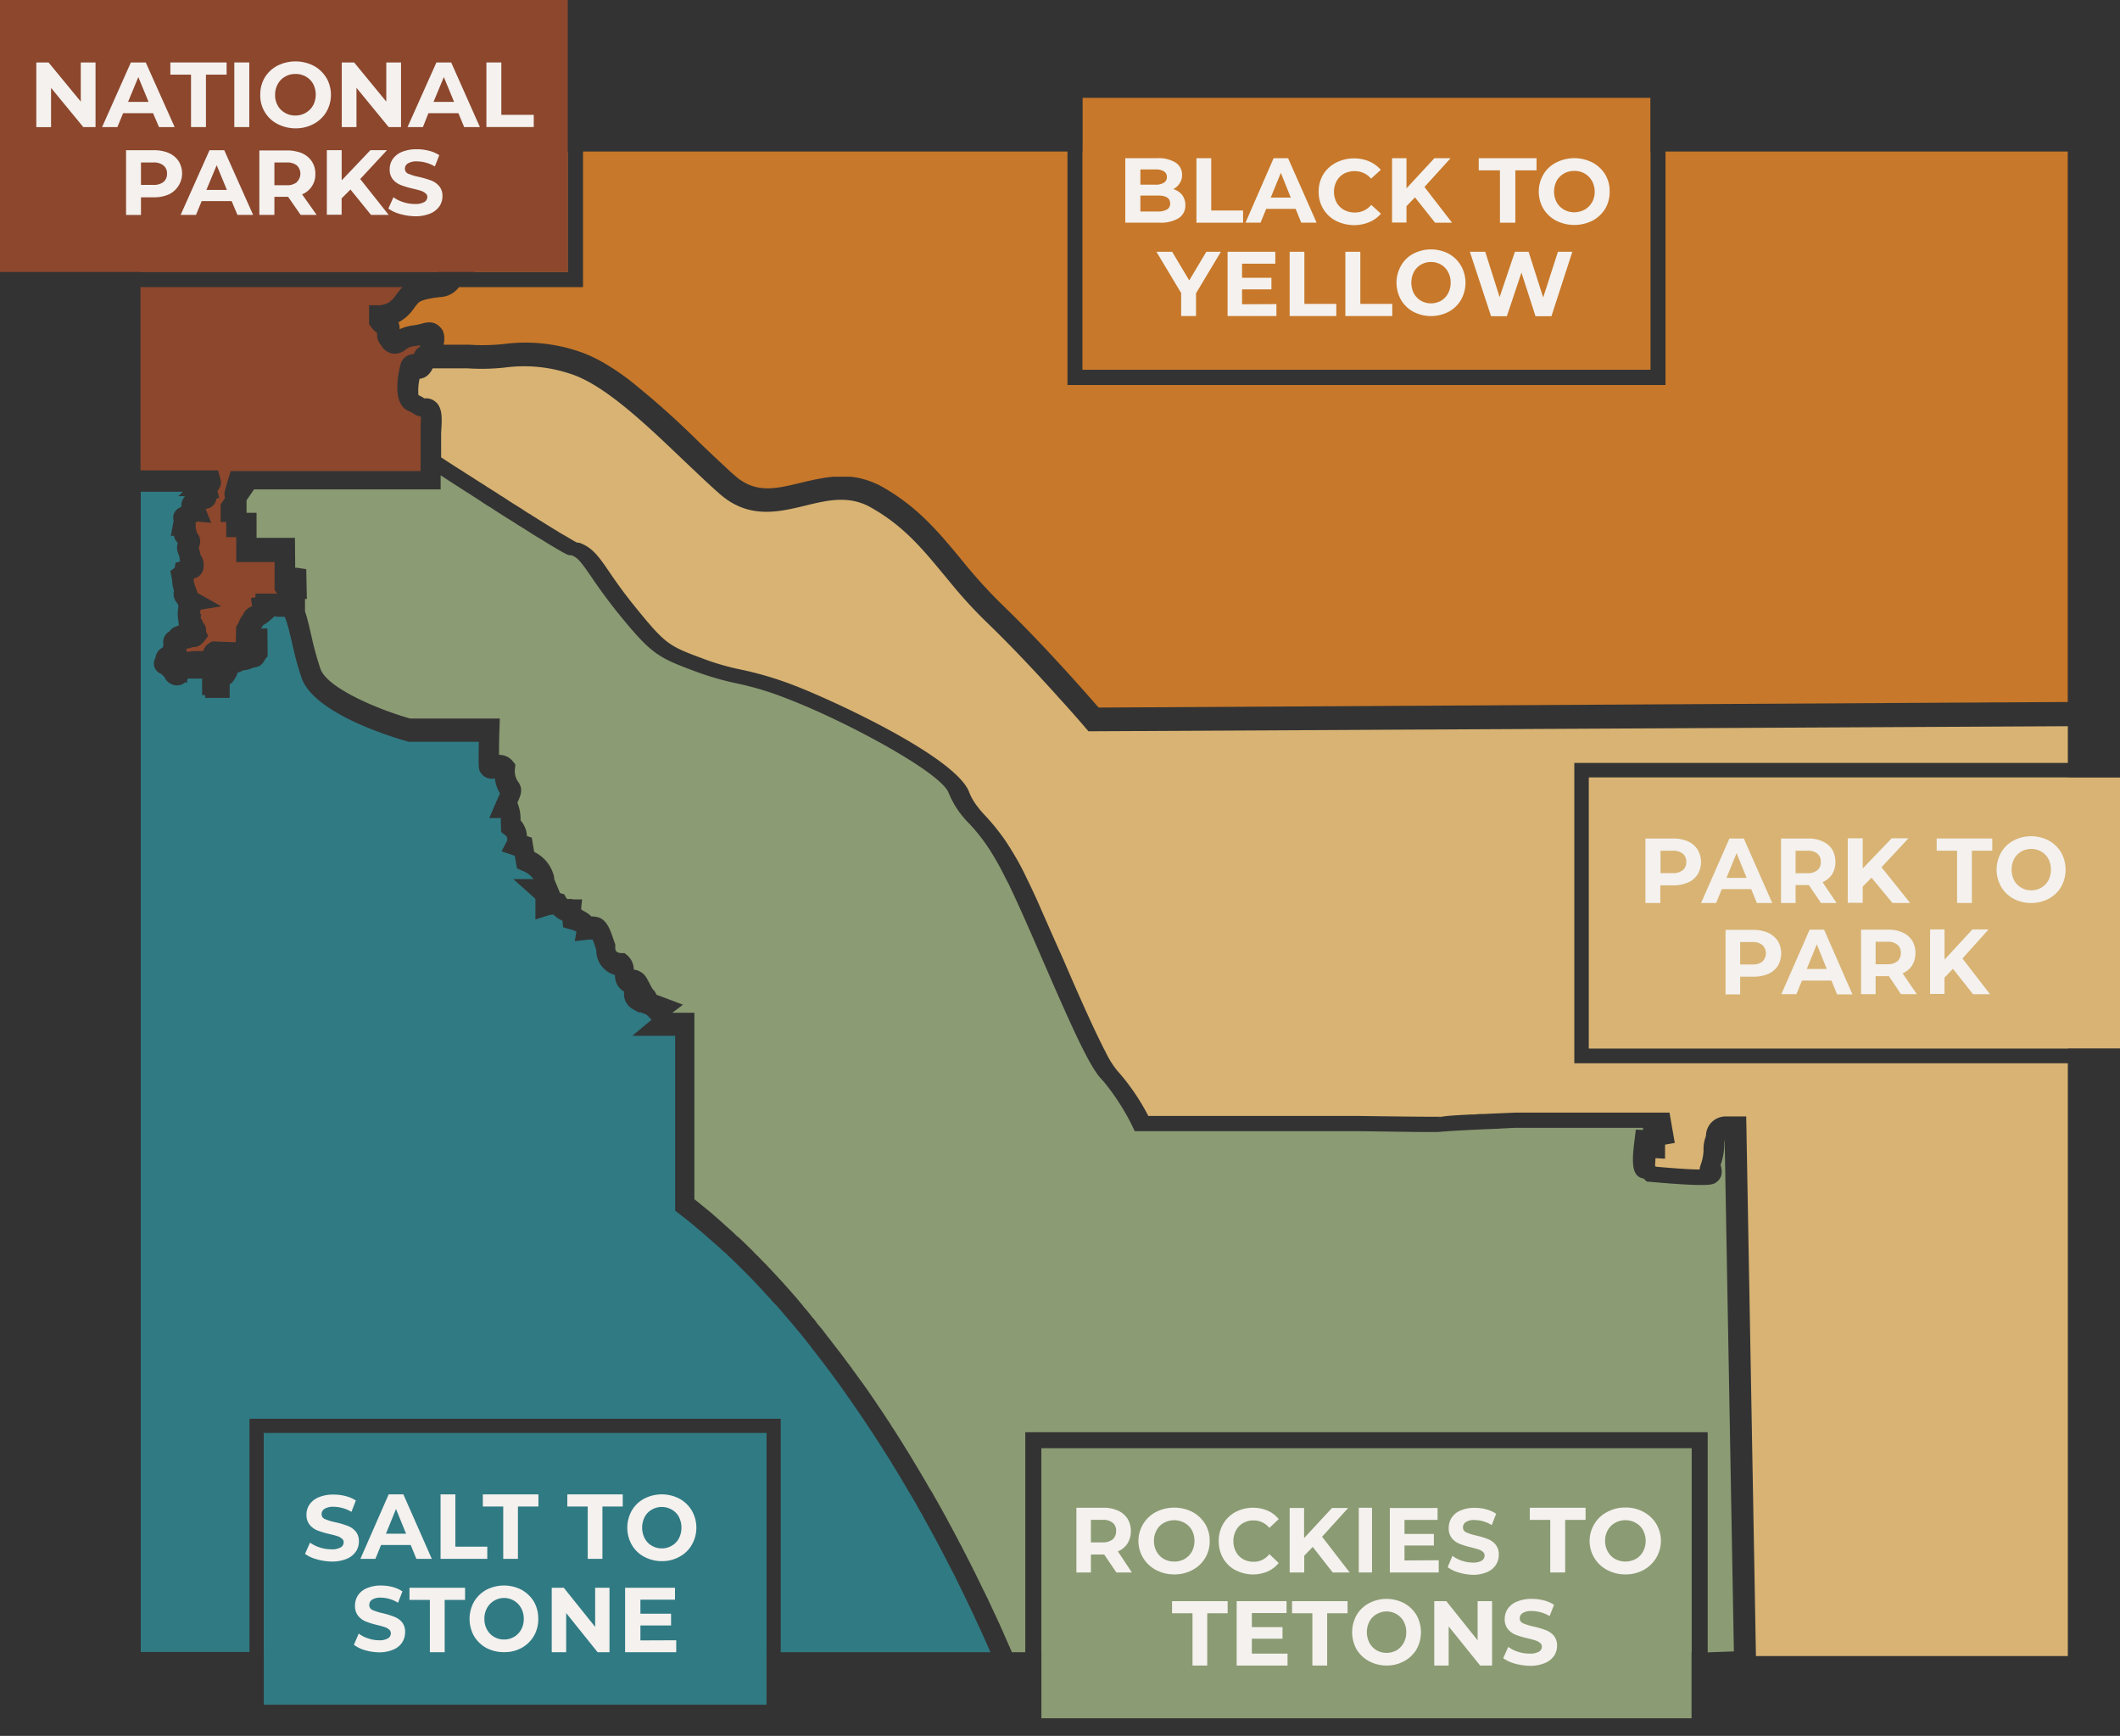 <svg id="Layer_1" data-name="Layer 1" xmlns="http://www.w3.org/2000/svg" viewBox="0 0 480 393"><rect x="0" y="0" width="480" height="393" fill="#333333" stroke="none"/><defs><style>.cls-1{fill:#8b9b73;}.cls-2{fill:#d8b373;}.cls-3{fill:#307a83;}.cls-4{fill:#c7782a;}.cls-5{fill:#8c472d;}.cls-6{fill:#f4f1ee;}</style></defs><polygon class="cls-1" points="235.79 327.9 382.99 327.9 382.99 374.09 352.14 374.09 348.12 374.07 269.97 374.07 235.79 374.05 235.79 327.9"/><path class="cls-1" d="M386.65,374.09V324.25H232.14v49.8h-3.07a.19.19,0,0,1,0-.09c-.06-.11-.11-.26-.17-.37s-.15-.35-.22-.54-.11-.26-.19-.37a4.87,4.87,0,0,0-.24-.57,3.93,3.93,0,0,0-.18-.43c-.1-.2-.19-.39-.28-.61a1.65,1.65,0,0,0-.17-.39c-.09-.22-.2-.44-.29-.66l-.17-.43c-.11-.22-.2-.46-.31-.68s-.15-.3-.21-.45-.22-.48-.31-.74a3.25,3.25,0,0,1-.22-.46,6,6,0,0,1-.34-.72,4.59,4.59,0,0,0-.24-.5,6,6,0,0,0-.33-.74c-.09-.17-.17-.34-.24-.5s-.24-.52-.37-.78-.15-.35-.24-.54-.26-.51-.37-.79-.19-.37-.26-.56-.28-.53-.41-.81-.17-.37-.26-.56-.28-.57-.42-.83-.17-.39-.28-.57-.28-.58-.41-.85l-.29-.6c-.13-.27-.3-.57-.43-.87s-.2-.4-.31-.63a7.29,7.29,0,0,0-.45-.88c-.09-.21-.18-.41-.3-.63s-.31-.61-.46-.93l-.33-.63c-.17-.29-.32-.63-.48-.94a5,5,0,0,0-.32-.61c-.18-.35-.35-.67-.51-1-.12-.2-.21-.41-.32-.63s-.35-.65-.54-1-.22-.42-.33-.65-.35-.66-.54-1-.2-.43-.33-.65-.39-.71-.57-1.06-.22-.4-.34-.63-.42-.75-.61-1.12c-.09-.21-.2-.39-.31-.6-.22-.37-.43-.77-.65-1.16-.11-.19-.2-.37-.31-.58l-.69-1.2c-.09-.17-.18-.35-.29-.54-.26-.46-.54-.92-.8-1.38-.07-.15-.13-.26-.2-.39l-1-1.63-.09-.17c-.68-1.2-1.41-2.44-2.15-3.66,0,0,0,0,0,0-.36-.61-.71-1.2-1.08-1.79-.07-.13-.16-.26-.24-.41-.29-.5-.59-1-.87-1.44-.13-.21-.26-.41-.37-.62-.28-.4-.53-.83-.79-1.25-.13-.23-.28-.45-.41-.67-.24-.39-.5-.8-.76-1.2l-.46-.73-.72-1.14a5.24,5.24,0,0,1-.5-.76c-.23-.37-.48-.76-.73-1.13s-.35-.52-.51-.78-.48-.72-.73-1.09-.35-.54-.53-.8-.5-.72-.74-1.09-.37-.55-.56-.83l-.72-1.05c-.18-.28-.39-.56-.57-.84s-.48-.7-.74-1.05-.39-.58-.6-.85l-.74-1c-.2-.3-.4-.57-.61-.85s-.5-.7-.74-1-.38-.59-.61-.87-.5-.68-.76-1l-.64-.86c-.24-.34-.5-.67-.74-1s-.45-.6-.67-.87-.52-.67-.78-1-.44-.58-.66-.87-.5-.67-.78-1-.44-.57-.67-.87-.52-.67-.77-1l-.71-.87c-.28-.3-.53-.63-.79-1s-.48-.6-.71-.86-.51-.66-.79-1-.46-.59-.71-.85-.55-.64-.81-1l-.72-.85-.83-1c-.26-.26-.5-.56-.74-.84l-.84-.94c-.24-.28-.48-.56-.74-.83l-.83-.95c-.26-.26-.52-.53-.76-.81l-.87-.93c-.26-.27-.52-.53-.76-.81s-.59-.61-.87-.93-.52-.53-.77-.79-.6-.59-.89-.91-.5-.52-.78-.78-.59-.61-.89-.92-.52-.52-.78-.76l-.94-.91c-.24-.24-.5-.5-.76-.74s-.63-.61-1-.88-.5-.49-.76-.73-.67-.61-1-.9l-.78-.69-1-.91-.74-.66c-.35-.32-.72-.61-1.07-.93s-.46-.42-.7-.61c-.41-.35-.82-.66-1.22-1-.21-.16-.39-.33-.6-.48-.59-.5-1.2-1-1.81-1.46V229.28h-5l2.41-1.82-6-2.26a3.55,3.55,0,0,0-.91-1.33l-1-1.87c-.12-.24-.24-.46-.36-.65a3.77,3.77,0,0,0-2.86-1.83,4.39,4.39,0,0,0-1.48-3.25l-.62-.49h-.75c-1.19-.08-1.37-.56-1.34-1.45l0-.5-.16-.46c-.13-.31-.23-.67-.36-1a7.58,7.58,0,0,0-.26-.76c-.64-1.81-1.59-3.88-3.79-4.07a6.78,6.78,0,0,0-.87-.07c-.11-.11-.26-.26-.41-.39l-.14-.11c-.12-.1-.25-.17-.36-.26l-.24-.15c-.13-.07-.24-.15-.39-.22a2.19,2.19,0,0,0-.29-.17,2.76,2.76,0,0,1-.35-.17l-.11-.38.22-2H129.8a2,2,0,0,0-.85-.08l-.18,0-.08,0s-.05,0-.09,0l-.07,0-.08,0s0-.06-.07-.08h-.06a.77.77,0,0,0-.09-.13l-.48-.87-.94-.26L125.47,199a.39.39,0,0,1,0-.15v-.26c0-.13-.06-.28-.1-.45a1.68,1.68,0,0,0-.09-.27,8.35,8.35,0,0,0-4.33-5l-.55-3.23-1.08-.35a5.92,5.92,0,0,0-1.46-3.57,9.69,9.69,0,0,0-.72-4c.72-1.56,1.28-2.89.41-4.35a2.45,2.45,0,0,0-.25-.39,4.18,4.18,0,0,1-.7-3l.08-.94-.6-.72a3.83,3.83,0,0,0-3.09-1.41c0-1.57,0-3.79.1-5.75l.07-2.48H92.88c-.68-.19-1.37-.41-2.11-.63h0a5.44,5.44,0,0,1-.52-.19,1.49,1.49,0,0,1-.3-.09l-.28-.09c-7.25-2.45-15.84-6.57-17.11-10.24a70.79,70.79,0,0,1-2.08-7.6c-.11-.43-.22-.86-.31-1.3,0-.11-.06-.26-.09-.39-.06-.29-.13-.61-.21-.9s-.09-.3-.13-.47a5.36,5.36,0,0,0-.22-.81c0-.15-.07-.28-.11-.45s-.17-.55-.26-.83a1.61,1.61,0,0,1-.09-.29V135.6h.42l-.14-6.74-2-.31-.5,0-.06-6.78H58.09v-5.68H55.82l0-2.83,1.7-2.46H99.77l0-2.41v-.31a3.3,3.3,0,0,1,0-.46c.13.09.28.16.41.26l1.35.88c.28.19.54.36.82.52.44.3.88.58,1.31.85l.8.52c.4.24.79.5,1.18.76l.8.5c.38.24.75.5,1.12.72s.49.33.74.48.69.45,1,.67.5.31.74.48.67.41,1,.61.44.3.66.43.61.42.93.61l.64.4q.42.28.84.54l.61.39.81.5.54.33.78.5c.18.13.35.24.53.35,1,.58,1.78,1.11,2.59,1.61l.28.19c.19.13.37.24.56.35l.46.28c.17.11.31.2.48.29a4.45,4.45,0,0,1,.43.26c.18.11.33.21.5.3a2.55,2.55,0,0,1,.37.22c.14.09.27.19.44.28a1.81,1.81,0,0,0,.33.2c.13.09.28.17.39.24a1.69,1.69,0,0,0,.32.19,2.25,2.25,0,0,0,.35.22l.31.19c.11,0,.21.12.32.18a.93.93,0,0,0,.26.15l.31.18.22.15c.1,0,.19.11.28.15s.17.09.22.13l.24.13a1.86,1.86,0,0,0,.19.11,1.27,1.27,0,0,0,.22.13l.19.09.18.09a1.81,1.81,0,0,1,.17.1.65.65,0,0,1,.16.09.54.54,0,0,1,.13.07,1.38,1.38,0,0,1,.17.08s.07,0,.11,0a.74.74,0,0,1,.13.08l.13,0,.09.06a.24.24,0,0,1,.1,0,.15.15,0,0,1,.09,0s.07,0,.09,0l.07,0,.13,0c1.43.52,2.21,1.56,4.39,4.74,1.37,2,3.26,4.74,6.09,8.27,7.57,9.31,8.94,10.09,17.6,13.29a65.54,65.54,0,0,0,9.16,2.67,68,68,0,0,1,11.21,3.35c12.88,4.86,35,16.65,36.92,21.41a20.82,20.82,0,0,0,4.61,6.94,40.53,40.53,0,0,1,4.5,5.68,60.11,60.11,0,0,1,3.48,6.11c.31.59.63,1.24,1,1.92,2.28,4.74,5.07,11.12,7.77,17.36,6.42,14.79,10.53,24,13.2,26.78l.7.79a52.55,52.55,0,0,1,6.24,9.68l.66,1.39h50.56l9.5.13c3.64.06,6,.07,7.64.06a17.89,17.89,0,0,0,2.39-.13l.26,0,0,0c1-.11,5.92-.37,11.23-.59.67,0,1.34-.08,2-.1l1.35-.07,1.33-.06H372v.5l-1.62-.09-.28,2.24c-.61,4.87-.82,8.35,2,8.83l.13.09.61.59.85.08c13.4,1.18,14.1.66,14.88.11,1.22-.87,1.55-2.21,1-3.94v0a14.33,14.33,0,0,0,.83-4.8,3.09,3.09,0,0,1,.09-.88l2.09,115.81Z"/><rect class="cls-2" x="359.76" y="176.03" width="108.43" height="61.33"/><path class="cls-2" d="M468.19,164.41v8.31H356.45v68H468.19V374.92l-70.62,0-.35-19.63-1.85-102.53h-5.09l-.26.06a4.4,4.4,0,0,0-3.75,4.07,2.11,2.11,0,0,1-.17.74,7.76,7.76,0,0,0-.39,2.74,10.65,10.65,0,0,1-.67,3.4,3.67,3.67,0,0,0-.22,1c-2.29,0-6.27-.31-9.86-.63l-.22-.13c0-.48.05-1.11.09-1.81l2.16.13v-3.19l2.21-.38L378,251.89H343.15c-2.89.13-5.3.22-7.31.32-.58,0-1.13,0-1.63.07s-1,0-1.45.05l-1.85.1c-3.35.18-4.64.35-5.29.61a2,2,0,0,1,.8-.24c-1.15.09-12.09-.06-18.75-.15H260a49.85,49.85,0,0,0-7.1-10.33,20.57,20.57,0,0,1-2.59-4.18c-.24-.46-.49-.91-.73-1.42s-.51-1-.77-1.56c-2.5-5.14-5.54-12.1-8.16-18.17-2-4.44-4-9-5.76-13-1.09-2.43-2.15-4.61-3.07-6.48s-1.82-3.41-2.65-4.77c-.61-1-1.2-1.93-1.76-2.74a50,50,0,0,0-4.31-5.31,22.13,22.13,0,0,1-2.53-3.13,11.39,11.39,0,0,1-1.17-2.32c-3.28-8.16-31.9-21.15-39.71-24.11a77.17,77.17,0,0,0-11.85-3.52,55.21,55.21,0,0,1-8.57-2.46c-7.84-2.92-8.49-3.16-15.49-11.79-2.72-3.36-4.48-5.9-5.86-7.93-2.35-3.43-3.78-5.5-6.78-6.56l-.11,0-.05,0a.15.15,0,0,0-.1,0,.11.11,0,0,0,0,0l-.11,0-.06,0a.3.3,0,0,0-.15-.07l-.09-.06-.17-.07a.18.18,0,0,0-.09-.06l-.16-.09a.49.49,0,0,1-.13-.08l-.23-.11s-.07-.05-.11-.07l-.24-.15s-.11-.05-.15-.09l-.25-.15a.87.87,0,0,1-.17-.09c-.11-.06-.2-.13-.32-.19l-.18-.11-.33-.2-.23-.11a3.28,3.28,0,0,0-.37-.22,1.59,1.59,0,0,0-.22-.13l-.42-.26c-.08,0-.15-.1-.23-.13a4.38,4.38,0,0,0-.48-.3,2.52,2.52,0,0,0-.24-.15c-.18-.09-.33-.2-.52-.31a2.4,2.4,0,0,1-.29-.19c-.19-.11-.37-.2-.56-.33l-.33-.22a5.17,5.17,0,0,1-.57-.35l-.36-.21c-.2-.14-.4-.26-.62-.4l-.39-.23c-.21-.14-.45-.27-.67-.44a3.07,3.07,0,0,1-.43-.26c-.24-.13-.46-.28-.7-.44s-.31-.21-.46-.28-.54-.33-.8-.5l-.5-.32c-.26-.18-.5-.35-.77-.51l-.6-.37c-.27-.17-.53-.34-.81-.5l-.67-.43c-.26-.17-.53-.33-.81-.52l-.7-.46c-.28-.18-.56-.37-.86-.54s-.53-.37-.81-.53l-.85-.54-.87-.55c-.32-.19-.61-.39-.93-.6s-.59-.39-.9-.57-.65-.41-1-.63-.68-.44-1-.65-.63-.4-1-.63-.72-.44-1.09-.7-.65-.41-1-.63-.8-.52-1.22-.78l-.93-.61c-.44-.27-.88-.57-1.33-.87l-.52-.33V98.81c0-.56,0-1.17.06-1.76.11-2.06.2-4-.7-5.39a3.1,3.1,0,0,0-.47-.55,3.3,3.3,0,0,0-2.53-.93.68.68,0,0,1-.19,0,7.17,7.17,0,0,0-1.31-.72A12,12,0,0,1,95,85.76a3.38,3.38,0,0,0,2.05-1c.13-.13.24-.28.35-.41a.6.6,0,0,1,.09-.13c.08-.11.13-.22.21-.31s0-.08.07-.15a3.24,3.24,0,0,0,.19-.37h.26l.33,0h4.55a3,3,0,0,0,.41,0c.22,0,.46,0,.68,0h.36l.9,0,.35,0,1.17.06a47.38,47.38,0,0,0,7.33-.24,33,33,0,0,1,14.84,1.42c7.64,2.41,17,11.35,25.28,19.25,3,2.83,5.79,5.53,8.51,7.92,6.57,5.79,13.36,4.13,19.36,2.68,5.09-1.24,9.9-2.4,14.86.39,7.35,4.13,11.57,9.23,16.45,15.12.73.87,1.45,1.76,2.19,2.65a104.76,104.76,0,0,0,7.6,8.23c5.46,5.24,11.4,11.61,15.77,16.44.5.59,1,1.12,1.48,1.64l1.33,1.48c2.3,2.58,3.72,4.24,3.76,4.3l.72.83Z"/><path class="cls-3" d="M59.72,324.44H173.55v49.61H128.19l-3.27,0H114.74s-.06,0-.09,0-.06,0-.08,0h-.81s0,0-.06,0H84.94l-25.22,0Z"/><path class="cls-3" d="M176.77,374.05V321.2H56.48V374H31.87V111.33H41.4l-1,1h1.5a3.35,3.35,0,0,0-.63,1,2.63,2.63,0,0,0-.19,1.4s-.07,0-.11.08a2.67,2.67,0,0,0-1.63,1.59,2.5,2.5,0,0,0,0,1.55,2,2,0,0,0-.13.47l-.52,2.88h.7a2.6,2.6,0,0,0,.69,1.41,1.57,1.57,0,0,0,.18.31,1.27,1.27,0,0,0-.11.36,2.32,2.32,0,0,0-.07.68,4,4,0,0,0,.35,1.46c.09.23.16.47.24.74a4.81,4.81,0,0,0,.09.85l-1,.28-.2,1.13-1,.76.41,2a7.54,7.54,0,0,0,.42,2.44,3.14,3.14,0,0,0,.23,2.09,2.07,2.07,0,0,0,.51.72,1.92,1.92,0,0,0,.19.41,3.35,3.35,0,0,0,.09.37,8.12,8.12,0,0,0,0,3.33,4,4,0,0,0,.11.93,2.7,2.7,0,0,0-.55.24,2.64,2.64,0,0,0-1,.48,2.56,2.56,0,0,0-.58.65,3.1,3.1,0,0,0-.74.55,2.93,2.93,0,0,0-.63,2.52,2.41,2.41,0,0,0-.16.59,2.87,2.87,0,0,0-1.65,2.3,2.45,2.45,0,0,0-.32,1.83,2.5,2.5,0,0,0,1.54,1.81l.15.06a4.92,4.92,0,0,0,.63.65,3.16,3.16,0,0,0,3,1.92,2.78,2.78,0,0,0,1.81-.78l.34.37v-.77c.07-.13.14-.23.2-.36l1.76,0,1.44,0v3.74l.69,0V158H52v-3.07a3,3,0,0,0,1.2-1.36,3.1,3.1,0,0,0,.54-1.14c0-.08.11-.13.16-.21a3.44,3.44,0,0,0,1.19-.48,3.81,3.81,0,0,0,1.46-.28,4,4,0,0,0,.7-.27.77.77,0,0,0,.19-.08,2.75,2.75,0,0,0,2.31-1.35,2.93,2.93,0,0,0,.26-.5,0,0,0,0,1,0,0l.59-.69-.06-6.29H59.05a2.35,2.35,0,0,0,.52-.74,2.27,2.27,0,0,1,.34-.19,9,9,0,0,0,1.33-1l.87-.78.44-.05,0,.11h0v0h1.9v0a9.14,9.14,0,0,1,.43,1.11c0,.09.06.2.09.3l.34,1.16a.1.1,0,0,0,0,0c.12.44.23.91.34,1.37a3.35,3.35,0,0,0,.09.37c.11.44.22.9.33,1.39.47,2.07,1,4.38,1.84,7,.11.37.24.74.37,1.13,2.9,8.37,21.78,13.77,23.92,14.38l.32.1h15.9c-.13,5.77,0,6.21.22,6.64a3,3,0,0,0,3.4,1.65,8.53,8.53,0,0,0,1,3.12c.08.1.12.19.19.28-.09.19-.19.39-.28.56-.18.46-.44,1-.72,1.63l-1.44,3.38h2.61c0,.37,0,.8,0,1.17l.08,2,.87.68a1.16,1.16,0,0,1,.46,1.33l-1.26,2.37,3,1,.5,2.85,1.17.52a5.6,5.6,0,0,1,2.59,1.91h-4.59l5,4.46,0,4.68,3.13-1a3.73,3.73,0,0,1,1-.1,5.5,5.5,0,0,0,2,1.36l.14,1.51,1.61.45a6.39,6.39,0,0,1,1.41.52l-.37,2.16,3.18-.35a8,8,0,0,1,.85,0,15,15,0,0,1,.58,1.58c.09.25.16.5.26.74a5.73,5.73,0,0,0,4.24,5.7,4.1,4.1,0,0,0,1.81,3.62,1.12,1.12,0,0,0,.26.11,3.93,3.93,0,0,0,2.07,4.06l1.3.72.16-.11,1.54.57,1.15,1.15-4.39,3.64h9.72V274.1l.94.72,1.78,1.39.55.44c.43.34.82.67,1.22,1,.22.21.45.39.67.58.37.31.72.59,1.07.9l.71.61,1,.89c.24.21.5.45.74.65l1,.89c.26.2.5.44.74.66s.64.6,1,.87l.72.71c.33.28.63.57.94.89l.73.7c.31.31.61.59.92.91s.46.48.72.72.61.61.91.92.48.47.72.72l.91.95c.22.24.44.48.68.72s.61.67.93,1l.65.7c.31.36.63.69.92,1s.43.46.63.71.63.72,1,1.07l.58.63c.35.39.68.78,1,1.16.15.21.32.39.48.58.43.5.84,1,1.24,1.44l.28.32c.5.59,1,1.18,1.48,1.79l.13.15c.45.54.91,1.09,1.33,1.63l.41.52,1,1.27c.17.24.33.45.5.67.31.39.61.76.91,1.15.18.22.35.48.53.7s.59.76.87,1.13.37.48.56.74.53.72.81,1.07.37.52.56.76l.79,1.07.56.78c.26.35.52.7.76,1.06l.55.77.76,1.08c.17.26.35.52.54.77s.5.71.74,1.06.35.52.53.78.5.72.74,1.07.36.5.52.76.5.72.74,1.09.34.48.5.74l.72,1.11c.17.24.32.48.47.7.27.41.53.8.77,1.19.15.22.3.44.43.65.28.42.56.87.83,1.29l.34.54,1.05,1.66a.85.85,0,0,1,.09.15c.39.59.78,1.21,1.15,1.83l.2.36c.32.46.61,1,.89,1.44.13.18.24.39.37.59.24.41.47.8.72,1.2.13.23.26.47.39.67.23.37.43.74.65,1.11s.3.48.43.72.42.71.61,1,.29.5.44.74.39.68.57,1,.3.5.43.76.37.63.56,1,.29.5.44.74.35.65.54,1l.4.76a10.36,10.36,0,0,1,.52.92c.15.24.28.52.43.76l.5.93c.13.24.26.48.4.72s.32.63.49.92l.38.73c.17.31.34.61.49.9l.37.71.48.9a7.43,7.43,0,0,0,.35.69c.16.31.33.65.5.94a6.14,6.14,0,0,0,.31.63c.19.35.35.7.54,1a3.31,3.31,0,0,0,.24.5c.26.46.48.94.72,1.4,0,.1.08.17.11.24.22.47.45.89.67,1.34.09.2.18.39.28.57s.27.59.42.89l.32.61c.11.26.26.54.37.8l.33.66.33.72c.11.21.23.45.32.65s.22.46.33.69a6.13,6.13,0,0,1,.3.64c.11.23.22.47.33.67l.28.61c.09.22.2.46.29.67l.28.61c.11.2.2.42.3.63l.27.57c.1.2.19.41.28.61s.17.37.26.56.17.4.26.59.17.35.24.53.17.39.26.58.15.33.22.5.17.39.24.55.15.32.21.47a4.17,4.17,0,0,0,.26.57,3.93,3.93,0,0,0,.18.43.14.14,0,0,0,0,.07Z"/><path class="cls-4" d="M101.9,35c-.11-.22-.24-.43-.36-.65h27V61.57H107.39c1.78-1.87,3.2-3.83,2-6a4.89,4.89,0,0,0-3.18-2l-.2-.05a11.89,11.89,0,0,0-2.56-3.31c-.46-.48-.94-1-1.18-1.3a1.82,1.82,0,0,1,.39-.94c1.26-1.89,1.26-6.41,1.26-6.59v-.54a.32.32,0,0,1,0-.13s0-.15,0-.2,0-.09,0-.13a.85.85,0,0,0,0-.22c0-.06,0-.11,0-.15l-.06-.26a.39.39,0,0,1,0-.15c0-.11,0-.2-.07-.33s0-.06,0-.09-.07-.32-.13-.47,0-.07,0-.11-.09-.26-.13-.39a.83.83,0,0,1,0-.18c0-.11-.1-.24-.13-.35s-.06-.15-.08-.22l-.14-.36a1.38,1.38,0,0,0-.1-.22,2.27,2.27,0,0,0-.16-.39,1.75,1.75,0,0,1-.11-.24c-.08-.15-.13-.28-.21-.44a2.2,2.2,0,0,1-.09-.21C102.12,35.42,102,35.18,101.9,35Z"/><rect class="cls-4" x="245.12" y="34.31" width="128.55" height="49.39"/><path class="cls-4" d="M468.17,34.31V158.93l-219.43,1.26c-2.77-3.2-12.89-14.71-21.87-23.32a117,117,0,0,1-9.42-10.45c-5-6-9.64-11.66-17.77-16.25-.4-.21-.79-.43-1.2-.61l-.41-.17c-.27-.13-.53-.22-.79-.33l-.46-.17-.73-.26a3.13,3.13,0,0,1-.48-.13c-.22,0-.44-.13-.68-.18l-.5-.11a5.2,5.2,0,0,0-.67-.11l-.5-.1-.65-.07-.5,0-.62,0a4.79,4.79,0,0,0-.52,0h-.58l-.64,0-.56,0-.63,0a4.17,4.17,0,0,1-.54.07,3.29,3.29,0,0,0-.62.08,4.68,4.68,0,0,0-.54.07c-.2,0-.41.06-.61.09l-.52.1a5.44,5.44,0,0,0-.63.13,2.92,2.92,0,0,0-.5.09c-.22,0-.41.07-.63.13l-.5.11-.66.15-.43.09-1,.24c-5.77,1.41-10.34,2.52-15-1.61-.67-.59-1.36-1.18-2-1.81-2-1.85-4.15-3.87-6.35-6a192.65,192.65,0,0,0-15.42-13.73,52.88,52.88,0,0,0-5.1-3.5,32.45,32.45,0,0,0-3.35-1.82,29.47,29.47,0,0,0-3.28-1.31,37.69,37.69,0,0,0-16.69-1.63,44.68,44.68,0,0,1-6.64.24l-1.28-.07h-.46c-.25,0-.5,0-.74,0l-.47,0c-.22,0-.46,0-.68,0h-.39l-.94,0h-2c-.08,0-.13,0-.15-.08v0a3.08,3.08,0,0,0,.07-.39v0a2.57,2.57,0,0,0,.08-.4v-.08c0-.13,0-.3,0-.44v-.1c0-.16,0-.31,0-.48v0a3.25,3.25,0,0,1-.1-.47s0,0,0,0c-.05-.17-.11-.34-.16-.48s0-.06,0-.1a2.76,2.76,0,0,0-.24-.44s-.06,0-.07-.07a2.06,2.06,0,0,0-.36-.43A3.23,3.23,0,0,0,97.62,73a5.22,5.22,0,0,0-1.94.22,16.78,16.78,0,0,1-2.11.45,9.81,9.81,0,0,0-3.09.87,3.94,3.94,0,0,0-.26-1.56,10,10,0,0,0,3.61-3.33c.31-.4.61-.79.89-1.09.51-.55,2.22-1,5-1.31a5.53,5.53,0,0,0,4-2,1.37,1.37,0,0,0,.18-.24H132V34.31H241.69V87.17h135.4V34.31Z"/><path class="cls-5" d="M93.55,93.59a3.89,3.89,0,0,0,1.74.72v.44c0,.47,0,1-.06,1.39,0,.67,0,1.33,0,2v1.41l0,0V104l0,1.31c0,.49,0,.93,0,1.34H52.24l-.83,2.7-.5,1.79,0,.08a3.11,3.11,0,0,0-.08.44v.45c0,.18.08.4.13.63l-1,1.44v4h1.27l0,3.42h2.26v5.65h8.68l0,4.72,0,1.05,0,.54.46.65a1.29,1.29,0,0,0,.13.18l-4.92,0,0,.85-1,.13.22,1.89a3.45,3.45,0,0,0-2.09,2,3.74,3.74,0,0,0-.89,1.63l-.61,1-.09,3.52-5.35-.2-.61.37a3.21,3.21,0,0,0-1.43,1.83H44.38a8.71,8.71,0,0,0-2,.22,2.26,2.26,0,0,0-.22-.59.72.72,0,0,0,0-.19,2.77,2.77,0,0,0,.68-.09l.83-.26.28,0a2.59,2.59,0,0,0,1.61-.66l.28-.26a.22.22,0,0,0,.07-.06c.11-.11.22-.26.34-.39l.87-1.14-.47-1v-.24A2.4,2.4,0,0,0,46,141a3.3,3.3,0,0,0-.57-1.07l.11-.82-.17-.15,0-.13-.11-.24a5.36,5.36,0,0,0,.2-.57l4.65-.74-5.33-3a3.21,3.21,0,0,0-.3-.67l0-.09-.28-.78a11.89,11.89,0,0,1-.37-1.31l.07-.22,0-.26h0A2.66,2.66,0,0,0,46,128.92a4.13,4.13,0,0,0,.11-1,4.08,4.08,0,0,0-.4-1.8c-.09-.15-.19-.3-.28-.42l-.07-.25A11.84,11.84,0,0,0,45,124a3.52,3.52,0,0,0,.24-2.15,3.14,3.14,0,0,0-.74-1.33V120l-.18-.13v-.74a2.16,2.16,0,0,0-.07-.63.25.25,0,0,0,0-.11,4.48,4.48,0,0,0,.44-.32l3.13.3-1.24-3.09a.26.26,0,0,0,0-.09A2.6,2.6,0,0,0,49,112.87l.63-.09-.4-1.67a2.78,2.78,0,0,0,.76-1.48l.07-.52-.68-2.62H31.81V65H91.14a1.19,1.19,0,0,0-.2.19c-.43.48-.83,1-1.2,1.48a6.26,6.26,0,0,1-1.83,1.89,6.4,6.4,0,0,1-1.93.55H83.57v4.26L84,74a5.7,5.7,0,0,0,1.39,1.37v.33a3.37,3.37,0,0,0,.83,2.37.51.51,0,0,1,.09.13,3.72,3.72,0,0,0,2.54,1.85,3.92,3.92,0,0,0,3.11-1,3.9,3.9,0,0,1,2.13-.71l1-.18a.25.25,0,0,0,0,.13,1.55,1.55,0,0,1,0,.17v.05a.23.23,0,0,0-.11.08s-.1,0-.11.07a1,1,0,0,0-.23.17l-.07,0a2,2,0,0,0-.24.26l-.06.06a.72.72,0,0,0-.14.2.1.1,0,0,0-.06.09.26.26,0,0,0-.11.17.35.35,0,0,0-.06.09,1.54,1.54,0,0,1-.09.19.14.14,0,0,1,0,.07,1,1,0,0,0-.09.22,3.15,3.15,0,0,0-3,2.17s0,.16-.09.42-.08.28-.12.47C90,85.5,89,91.22,92.25,92.94c.12,0,.26.11.39.18l.34.13C93.25,93.4,93.4,93.49,93.55,93.59Z"/><path class="cls-5" d="M103.82,58c-.37.39-.78.81-1.15,1.18l0,.06c-.39.39-.71.67-1,.87a2.77,2.77,0,0,1-.55.43l-2.07.35.11.7H31.81V34.31H95.66c.17.3.37.59.55.91a20.62,20.62,0,0,1,1.15,1.92,10,10,0,0,1,1.46,4.26v.2a6.68,6.68,0,0,1,0,.84l-.06.64a10,10,0,0,1-.4,2.26,6.54,6.54,0,0,0-1.13,3,4.34,4.34,0,0,0,.18,2,4.44,4.44,0,0,0,.76,1.46,20.52,20.52,0,0,0,1.54,1.74,13.75,13.75,0,0,1,1.51,1.72A3.5,3.5,0,0,0,103.82,58Z"/><rect class="cls-3" x="59.72" y="324.44" width="113.83" height="61.5"/><path class="cls-6" d="M71.64,353a8.16,8.16,0,0,1-2.58-1.21l1.14-2.55a7.55,7.55,0,0,0,2.22,1.1,8.29,8.29,0,0,0,2.58.42,4,4,0,0,0,2.12-.43,1.29,1.29,0,0,0,.69-1.14,1,1,0,0,0-.41-.86,3.1,3.1,0,0,0-1-.55c-.42-.14-1-.29-1.72-.46a19.68,19.68,0,0,1-2.72-.8,4.27,4.27,0,0,1-1.81-1.27,3.5,3.5,0,0,1-.76-2.34,4.06,4.06,0,0,1,.69-2.3,4.69,4.69,0,0,1,2.08-1.63,8.44,8.44,0,0,1,3.38-.61,10.65,10.65,0,0,1,2.71.34,7.74,7.74,0,0,1,2.32,1l-1,2.57a8,8,0,0,0-4-1.15,3.71,3.71,0,0,0-2.08.46,1.39,1.39,0,0,0-.68,1.21,1.18,1.18,0,0,0,.78,1.12,12.38,12.38,0,0,0,2.38.72,19.68,19.68,0,0,1,2.72.8,4.38,4.38,0,0,1,1.81,1.24,3.38,3.38,0,0,1,.76,2.32,4,4,0,0,1-.7,2.29,4.63,4.63,0,0,1-2.08,1.63,8.58,8.58,0,0,1-3.38.61A13.22,13.22,0,0,1,71.64,353Z"/><path class="cls-6" d="M91.33,338.32H88l-6.4,14.6H85l1.27-3.13H93l1.27,3.13h3.5Zm-3.94,8.9,2.27-5.59,2.28,5.59Z"/><path class="cls-6" d="M99.75,338.32h3.35v11.84h7.23v2.76H99.75Z"/><path class="cls-6" d="M113.94,341.07h-4.62v-2.75h12.59v2.75h-4.64v11.85h-3.33Z"/><path class="cls-6" d="M133.07,341.07h-4.62v-2.75H141v2.75H136.4v11.85h-3.33Z"/><path class="cls-6" d="M156.64,342a7.34,7.34,0,0,0-2.8-2.7,8.63,8.63,0,0,0-8,0,7,7,0,0,0-2.8,2.7,7.9,7.9,0,0,0,0,7.73,7,7,0,0,0,2.8,2.71,8.4,8.4,0,0,0,4,1,8,8,0,0,0,4-1,6.89,6.89,0,0,0,2.8-2.71,7.77,7.77,0,0,0,0-7.73Zm-2.93,6.29a4.12,4.12,0,0,1-1.61,1.65,4.29,4.29,0,0,1-2.25.61,4.39,4.39,0,0,1-2.28-.61,4.08,4.08,0,0,1-1.59-1.65,5.32,5.32,0,0,1,0-4.87,4,4,0,0,1,1.59-1.64,4.51,4.51,0,0,1,4.53,0,4,4,0,0,1,1.61,1.64,5.28,5.28,0,0,1,.58,2.43A5.17,5.17,0,0,1,153.71,348.29Z"/><path class="cls-6" d="M82.6,373.59a7.49,7.49,0,0,1-2.47-1.22l1.09-2.54a7.08,7.08,0,0,0,2.14,1.1,7.63,7.63,0,0,0,2.47.42,3.72,3.72,0,0,0,2-.43,1.32,1.32,0,0,0,.66-1.14,1.08,1.08,0,0,0-.39-.86,2.8,2.8,0,0,0-1-.55c-.4-.14-.95-.29-1.64-.46a18.88,18.88,0,0,1-2.61-.8,4.27,4.27,0,0,1-1.75-1.28,3.49,3.49,0,0,1-.72-2.33,4.12,4.12,0,0,1,.66-2.3,4.39,4.39,0,0,1,2-1.63,7.77,7.77,0,0,1,3.24-.61,9.94,9.94,0,0,1,2.61.33,7.42,7.42,0,0,1,2.23,1l-1,2.57a7.5,7.5,0,0,0-3.87-1.16,3.51,3.51,0,0,0-2,.46,1.42,1.42,0,0,0-.64,1.22,1.19,1.19,0,0,0,.73,1.12,12.56,12.56,0,0,0,2.29.72,18.46,18.46,0,0,1,2.61.8A4.29,4.29,0,0,1,91,367.23a3.45,3.45,0,0,1,.72,2.32,4.27,4.27,0,0,1-.66,2.29,4.34,4.34,0,0,1-2,1.62,7.9,7.9,0,0,1-3.24.62A12.18,12.18,0,0,1,82.6,373.59Z"/><path class="cls-6" d="M97.33,362.21H92.71v-2.75H105.3v2.75h-4.62v11.84H97.33Z"/><path class="cls-6" d="M120.9,362.63a7.61,7.61,0,0,0-2.79-2.7,8.69,8.69,0,0,0-8,0,7.31,7.31,0,0,0-2.79,2.7,8,8,0,0,0,0,7.76,7.46,7.46,0,0,0,2.79,2.7,8.39,8.39,0,0,0,3.56.94h0s0,0,.06,0a1,1,0,0,0,.35,0,1.72,1.72,0,0,0,.46,0s.06,0,.08,0,0,0,.09,0a7.92,7.92,0,0,0,3.37-.94,7.31,7.31,0,0,0,2.79-2.7,7.46,7.46,0,0,0,1-3.89A7.64,7.64,0,0,0,120.9,362.63ZM118,368.92a4.28,4.28,0,0,1-1.59,1.65,4.43,4.43,0,0,1-2.28.61,4.38,4.38,0,0,1-2.28-.61,4.28,4.28,0,0,1-1.59-1.65,5,5,0,0,1-.59-2.42,4.9,4.9,0,0,1,.59-2.42,4.4,4.4,0,0,1,7.74,0,5,5,0,0,1,.59,2.42A4.9,4.9,0,0,1,118,368.92Z"/><path class="cls-6" d="M138,359.46v14.59H135.3l-7.11-8.86v8.86h-3.27V359.46h2.73l7.1,8.86v-8.86Z"/><path class="cls-6" d="M153.11,371.35v2.7H141.53V359.46h11.3v2.7H145v3.18h6.94V368H145v3.38Z"/><rect class="cls-1" x="235.79" y="327.9" width="147.2" height="61.11"/><path class="cls-6" d="M253.11,351.23a4.8,4.8,0,0,0,2.17-1.79,5.17,5.17,0,0,0,.76-2.82,5.25,5.25,0,0,0-.76-2.81,4.87,4.87,0,0,0-2.15-1.81,7.58,7.58,0,0,0-3.26-.65h-6.16V356H247v-4.07h3l2.76,4.07,3.51,0Zm-1.18-2.72a3.48,3.48,0,0,1-2.26.67H247v-5.09h2.68a3.3,3.3,0,0,1,2.26.67,2.22,2.22,0,0,1,.76,1.86A2.45,2.45,0,0,1,251.93,348.51Z"/><path class="cls-6" d="M272.86,345a7.76,7.76,0,0,0-2.87-2.7,9.17,9.17,0,0,0-8.25,0,7.41,7.41,0,0,0,0,13.14,8.73,8.73,0,0,0,4.12,1,8.46,8.46,0,0,0,4.13-1,7.24,7.24,0,0,0,3.9-6.57A7.31,7.31,0,0,0,272.86,345Zm-3,6.28a4.38,4.38,0,0,1-1.65,1.66,4.69,4.69,0,0,1-2.35.59,4.82,4.82,0,0,1-2.35-.59,4.4,4.4,0,0,1-1.63-1.66,4.92,4.92,0,0,1-.61-2.43,4.83,4.83,0,0,1,.61-2.42,4.11,4.11,0,0,1,1.63-1.65,4.83,4.83,0,0,1,4.7,0,4.36,4.36,0,0,1,1.65,1.65,5.28,5.28,0,0,1,0,4.85Z"/><path class="cls-6" d="M279.7,355.47a7,7,0,0,1-2.76-2.68,7.53,7.53,0,0,1-1-3.89,7.42,7.42,0,0,1,1-3.88,7.14,7.14,0,0,1,2.76-2.69A8.58,8.58,0,0,1,287,342a6.73,6.73,0,0,1,2.52,1.92l-2.12,2a4.53,4.53,0,0,0-3.58-1.7,4.65,4.65,0,0,0-2.36.6,4.15,4.15,0,0,0-1.61,1.66,4.93,4.93,0,0,0-.59,2.42,5,5,0,0,0,.59,2.43,4,4,0,0,0,1.61,1.65,4.6,4.6,0,0,0,2.36.6,4.44,4.44,0,0,0,3.58-1.73l2.12,2a6.65,6.65,0,0,1-2.52,1.93,8.46,8.46,0,0,1-7.31-.34Z"/><path class="cls-6" d="M297.22,350.21l-1.92,2V356H292v-14.6h3.27v6.81l6.31-6.81h3.67l-5.91,6.51,6.25,8.09h-3.85Z"/><path class="cls-6" d="M310.65,341.35h-3V356h3Z"/><path class="cls-6" d="M325.75,353.23V356H314.68v-14.6h10.81v2.7H318v3.18h6.65v2.62H318v3.38Z"/><path class="cls-6" d="M330.25,356a7.65,7.65,0,0,1-2.48-1.21l1.09-2.55a7.08,7.08,0,0,0,2.14,1.1,7.54,7.54,0,0,0,2.47.42,3.72,3.72,0,0,0,2-.43,1.32,1.32,0,0,0,.66-1.14,1,1,0,0,0-.39-.86,2.84,2.84,0,0,0-1-.55c-.42-.14-1-.29-1.65-.46a18.88,18.88,0,0,1-2.61-.8,4.34,4.34,0,0,1-1.75-1.27,3.54,3.54,0,0,1-.72-2.34,4.2,4.2,0,0,1,.66-2.3,4.44,4.44,0,0,1,2-1.63,7.84,7.84,0,0,1,3.24-.61,9.89,9.89,0,0,1,2.61.34,7.3,7.3,0,0,1,2.23,1l-1,2.57a7.49,7.49,0,0,0-3.87-1.15,3.43,3.43,0,0,0-2,.46,1.42,1.42,0,0,0-.64,1.21,1.18,1.18,0,0,0,.74,1.12,11,11,0,0,0,2.28.72,18.46,18.46,0,0,1,2.61.8,4.29,4.29,0,0,1,1.75,1.24,3.42,3.42,0,0,1,.73,2.32,4.27,4.27,0,0,1-.66,2.29,4.39,4.39,0,0,1-2,1.63,7.84,7.84,0,0,1-3.24.61A12.11,12.11,0,0,1,330.25,356Z"/><path class="cls-6" d="M351,344.1h-4.63v-2.75H359v2.75h-4.62V356H351Z"/><path class="cls-6" d="M375,345a7.33,7.33,0,0,0-2.87-2.7,8.26,8.26,0,0,0-4.1-1,8.46,8.46,0,0,0-4.13,1A7.24,7.24,0,0,0,361,345a7.41,7.41,0,0,0,2.89,10.44,8.69,8.69,0,0,0,4.13,1,8.32,8.32,0,0,0,4.1-1A7.5,7.5,0,0,0,375,345Zm-3,6.28a4.09,4.09,0,0,1-1.64,1.66,5,5,0,0,1-4.69,0,4.36,4.36,0,0,1-1.64-1.66,4.82,4.82,0,0,1-.61-2.43,4.73,4.73,0,0,1,.61-2.42,4.07,4.07,0,0,1,1.64-1.65,4.5,4.5,0,0,1,2.35-.61,4.57,4.57,0,0,1,2.34.61,4.07,4.07,0,0,1,1.64,1.65,5.13,5.13,0,0,1,0,4.85Z"/><path class="cls-6" d="M270,365.24h-4.63v-2.75h12.59v2.75h-4.62v11.84H270V365.24Z"/><path class="cls-6" d="M291.52,374.37v2.71H280V362.49h11.3v2.7h-7.86v3.18h6.94V371h-6.94v3.37Z"/><path class="cls-6" d="M297.16,365.24h-4.62v-2.75h12.57v2.75h-4.62v11.84h-3.35V365.24Z"/><path class="cls-6" d="M320.73,365.67a7.45,7.45,0,0,0-2.79-2.7,8.6,8.6,0,0,0-8,0,7.2,7.2,0,0,0-2.8,2.7,8,8,0,0,0,0,7.73,7.13,7.13,0,0,0,.46.67,7.21,7.21,0,0,0,2.34,2,8.49,8.49,0,0,0,4,1,8.06,8.06,0,0,0,4-1,7.18,7.18,0,0,0,2.33-2,4.66,4.66,0,0,0,.46-.67,8,8,0,0,0,0-7.73Zm-6.79,8.53a4.44,4.44,0,0,1-1.11-.13,3.85,3.85,0,0,1-1.16-.46,4.36,4.36,0,0,1-1.6-1.67,5.28,5.28,0,0,1,0-4.85,4.21,4.21,0,0,1,1.6-1.64,4.48,4.48,0,0,1,4.55,0,4.25,4.25,0,0,1,1.59,1.64,5,5,0,0,1,.59,2.43,4.93,4.93,0,0,1-.59,2.42,4.41,4.41,0,0,1-1.59,1.67,4,4,0,0,1-1.19.46A4.4,4.4,0,0,1,313.94,374.2Z"/><path class="cls-6" d="M337.83,362.49v14.59h-2.7L328,368.22v8.86h-3.26V362.49h2.72l7.09,8.86v-8.86Z"/><path class="cls-6" d="M342.93,376.62a8.16,8.16,0,0,1-2.58-1.22l1.14-2.55a7.69,7.69,0,0,0,2.22,1.11,8.28,8.28,0,0,0,2.58.41,4,4,0,0,0,2.12-.43,1.29,1.29,0,0,0,.69-1.13,1,1,0,0,0-.41-.86,3.06,3.06,0,0,0-1-.55c-.43-.14-1-.3-1.72-.47a21.87,21.87,0,0,1-2.72-.79,4.38,4.38,0,0,1-1.81-1.28,3.42,3.42,0,0,1-.75-2.33,4.1,4.1,0,0,1,.69-2.31,4.58,4.58,0,0,1,2.07-1.62,8.43,8.43,0,0,1,3.38-.62,10.78,10.78,0,0,1,2.72.34,7.92,7.92,0,0,1,2.31,1l-1,2.56a8.1,8.1,0,0,0-4-1.15,3.72,3.72,0,0,0-2.09.46,1.41,1.41,0,0,0-.68,1.21,1.19,1.19,0,0,0,.79,1.12,12.76,12.76,0,0,0,2.38.73,19.92,19.92,0,0,1,2.71.8,4.39,4.39,0,0,1,1.82,1.24,3.41,3.41,0,0,1,.75,2.32,4.08,4.08,0,0,1-.69,2.29,4.64,4.64,0,0,1-2.09,1.62,8.5,8.5,0,0,1-3.38.62A14.12,14.12,0,0,1,342.93,376.62Z"/><rect class="cls-4" x="245.12" y="22.15" width="128.55" height="61.55"/><path class="cls-6" d="M267.66,44.14a4.16,4.16,0,0,0-2-1.33,3.54,3.54,0,0,0,1.44-1.32,3.3,3.3,0,0,0,.54-1.89,3.26,3.26,0,0,0-1.46-2.79,7.32,7.32,0,0,0-4.17-1h-7.23v14.6h7.66a7.86,7.86,0,0,0,4.4-1,3.36,3.36,0,0,0,1.54-3A3.75,3.75,0,0,0,267.66,44.14Zm-9.46-5.78h3.41a3.57,3.57,0,0,1,1.92.43,1.42,1.42,0,0,1,.67,1.28,1.43,1.43,0,0,1-.67,1.29,3.43,3.43,0,0,1-1.92.45H258.2Zm6,9.07a3.94,3.94,0,0,1-2,.45h-4V44.27h4c1.83,0,2.74.59,2.74,1.81A1.48,1.48,0,0,1,264.23,47.43Z"/><path class="cls-6" d="M270.89,35.82h3.35V47.66h7.21v2.76H270.89Z"/><path class="cls-6" d="M291.64,35.81h-3.27L282,50.41h3.41l1.28-3.13h6.66l1.27,3.13h3.48Zm-3.92,8.92L290,39.14l2.25,5.59Z"/><path class="cls-6" d="M302.49,50a7.23,7.23,0,0,1-3.92-6.57,7.4,7.4,0,0,1,1-3.89,7.23,7.23,0,0,1,2.88-2.68,8.53,8.53,0,0,1,4.1-1,8.63,8.63,0,0,1,3.47.68,7.21,7.21,0,0,1,2.61,1.91l-2.2,2a4.74,4.74,0,0,0-3.72-1.7,5,5,0,0,0-2.45.59A4.23,4.23,0,0,0,302.63,41a5.2,5.2,0,0,0,0,4.85,4.17,4.17,0,0,0,1.67,1.66,4.94,4.94,0,0,0,2.45.6,4.71,4.71,0,0,0,3.72-1.73l2.2,2A7,7,0,0,1,310,50.3a8.86,8.86,0,0,1-3.49.67A9.26,9.26,0,0,1,302.49,50Z"/><path class="cls-6" d="M320.37,44.68l-1.92,2v3.7h-3.27V35.82h3.27v6.82l6.31-6.82h3.67l-5.91,6.51,6.25,8.09h-3.85Z"/><path class="cls-6" d="M339.63,38.57h-4.82V35.82H347.9v2.75h-4.8V50.42h-3.49V38.57Z"/><path class="cls-6" d="M363.45,39.51a7.45,7.45,0,0,0-2.87-2.7,9,9,0,0,0-8.26,0,7,7,0,0,0-2.88,2.7,7.72,7.72,0,0,0,0,7.74,7.57,7.57,0,0,0,2.88,2.7,9.19,9.19,0,0,0,8.26,0,7.6,7.6,0,0,0,2.87-2.7,7.49,7.49,0,0,0,1-3.87A7.28,7.28,0,0,0,363.45,39.51Zm-3,6.29a4.29,4.29,0,0,1-1.65,1.65,5,5,0,0,1-2.35.61,4.6,4.6,0,0,1-2.35-.61,4.36,4.36,0,0,1-1.65-1.65,5.28,5.28,0,0,1,0-4.85,4.38,4.38,0,0,1,1.65-1.66,4.49,4.49,0,0,1,2.35-.59,4.59,4.59,0,0,1,2.35.59A4.53,4.53,0,0,1,360.47,41a5,5,0,0,1,.59,2.43A4.9,4.9,0,0,1,360.47,45.8Z"/><path class="cls-6" d="M270.8,66.39v5.16h-3.37V66.34L261.83,57h3.56l3.87,6.48L273.13,57h3.3Z"/><path class="cls-6" d="M289,68.84v2.71H277.94V57h10.81v2.7h-7.53v3.18h6.65v2.63h-6.65v3.37Z"/><path class="cls-6" d="M292,57h3.33V68.8h7.23v2.75H292Z"/><path class="cls-6" d="M304.61,57H308V68.8h7.23v2.75H304.61Z"/><path class="cls-6" d="M330.78,60.15A7.13,7.13,0,0,0,328,57.44a8.65,8.65,0,0,0-8,0,6.81,6.81,0,0,0-2.79,2.71,7.83,7.83,0,0,0,0,7.73,7.11,7.11,0,0,0,2.79,2.7,8.65,8.65,0,0,0,8,0,7,7,0,0,0,2.79-2.7,7.83,7.83,0,0,0,0-7.73Zm-2.92,6.27a4.25,4.25,0,0,1-1.59,1.67,4.66,4.66,0,0,1-4.54,0,4.45,4.45,0,0,1-1.61-1.67,5.44,5.44,0,0,1,0-4.85,4.35,4.35,0,0,1,1.61-1.66,4.59,4.59,0,0,1,4.54,0,4.16,4.16,0,0,1,1.59,1.66,5,5,0,0,1,.59,2.43A4.93,4.93,0,0,1,327.86,66.42Z"/><path class="cls-6" d="M356,57l-4.73,14.59h-3.61l-3.18-9.88-3.3,9.88h-3.58L332.8,57h3.48l3.26,10.26L343,57h3.1l3.3,10.35L352.74,57Z"/><rect class="cls-2" x="359.76" y="176.03" width="120.24" height="61.33"/><path class="cls-6" d="M384.36,192.32a5,5,0,0,0-2.17-1.83,8,8,0,0,0-3.35-.65h-6.29v14.6h3.37v-4h2.92a7.88,7.88,0,0,0,3.35-.65,4.75,4.75,0,0,0,2.17-1.82,5.45,5.45,0,0,0,0-5.62ZM381,197a3.42,3.42,0,0,1-2.29.67h-2.74V192.6h2.74a3.42,3.42,0,0,1,2.29.66,2.29,2.29,0,0,1,.8,1.89A2.24,2.24,0,0,1,381,197Z"/><path class="cls-6" d="M394.83,189.84h-3.27l-6.41,14.6h3.41l1.28-3.15h6.66l1.28,3.15h3.48Zm-3.92,8.9,2.28-5.59,2.27,5.59Z"/><path class="cls-6" d="M412.66,199.72a5,5,0,0,0,2.16-1.79,5.18,5.18,0,0,0,.74-2.82,5.32,5.32,0,0,0-.74-2.81,4.87,4.87,0,0,0-2.15-1.81,7.22,7.22,0,0,0-3.25-.65h-6.17v14.6h3.3v-4.07h3l2.76,4.07,3.52,0ZM411.49,197a3.41,3.41,0,0,1-2.26.69h-2.68v-5.09h2.68a3.39,3.39,0,0,1,2.26.66,2.34,2.34,0,0,1,.76,1.87A2.31,2.31,0,0,1,411.49,197Z"/><path class="cls-6" d="M423.75,198.71l-2,2v3.68h-3.39v-14.6h3.39v6.83l6.55-6.83h3.8L426,196.34l6.48,8.09h-4Z"/><path class="cls-6" d="M443.13,192.6h-4.64v-2.77h12.59v2.77h-4.62v11.83h-3.35V192.6Z"/><path class="cls-6" d="M466.68,193a7.49,7.49,0,0,0-2.8-2.7,8.63,8.63,0,0,0-8,0,7.2,7.2,0,0,0-2.8,2.7,7.89,7.89,0,0,0,0,7.76,7.34,7.34,0,0,0,2.8,2.7,8.63,8.63,0,0,0,8,0,7.2,7.2,0,0,0,2.8-2.7,8,8,0,0,0,0-7.76Zm-2.89,6.31a4.19,4.19,0,0,1-1.61,1.65,4.57,4.57,0,0,1-2.28.61,4.31,4.31,0,0,1-2.26-.61,4.06,4.06,0,0,1-1.61-1.65,5.46,5.46,0,0,1,0-4.86,4.19,4.19,0,0,1,1.61-1.65,4.53,4.53,0,0,1,4.54,0,4.19,4.19,0,0,1,1.61,1.65,5.46,5.46,0,0,1,0,4.86Z"/><path class="cls-6" d="M402.5,213a5.23,5.23,0,0,0-2.19-1.83,8.2,8.2,0,0,0-3.35-.65h-6.27v14.6H394v-4H397a8.11,8.11,0,0,0,3.35-.63,5.07,5.07,0,0,0,2.19-1.83,5.66,5.66,0,0,0,0-5.63Zm-3.43,4.69a3.57,3.57,0,0,1-2.29.66H394v-5.07h2.74a3.4,3.4,0,0,1,2.29.67,2.59,2.59,0,0,1,0,3.74Z"/><path class="cls-6" d="M413,210.47h-3.27l-6.41,14.6h3.41L408,222h6.67l1.27,3.12h3.48Zm-3.92,8.9,2.27-5.58,2.26,5.58Z"/><path class="cls-6" d="M430.77,220.36a4.82,4.82,0,0,0,2.17-1.8,5.19,5.19,0,0,0,.74-2.81,5.25,5.25,0,0,0-.74-2.82,5,5,0,0,0-2.15-1.81,7.44,7.44,0,0,0-3.26-.65h-6.16v14.6h3.3V221h3l2.74,4.07H434Zm-1.16-2.74a3.42,3.42,0,0,1-2.26.68h-2.68v-5.09h2.68a3.33,3.33,0,0,1,2.26.67,2.28,2.28,0,0,1,.76,1.87A2.4,2.4,0,0,1,429.61,217.62Z"/><path class="cls-6" d="M442.18,219.34l-1.92,2v3.68H437v-14.6h3.27v6.83l6.31-6.83h3.67L444.33,217l6.24,8.09h-3.85Z"/><rect class="cls-5" width="128.55" height="61.57"/><path class="cls-6" d="M21.63,14.14V28.77H18.86l-7.3-8.87v8.89H8.22V14.15H11L18.29,23V14.15h3.34Z"/><path class="cls-6" d="M33,14.14H29.63L23.11,28.78h3.47l1.29-3.15h6.79L36,28.78h3.55Zm-4,8.92,2.32-5.61,2.31,5.61Z"/><path class="cls-6" d="M43.25,16.9H38.57V14.14H51.31V16.9H46.63V28.77H43.25Z"/><path class="cls-6" d="M53.05,14.14h3.39V28.77H53.05Z"/><path class="cls-6" d="M73.86,17.58A7.32,7.32,0,0,0,71,14.88a9.07,9.07,0,0,0-8.2,0,7.25,7.25,0,0,0-2.87,2.7,7.47,7.47,0,0,0-1,3.89,7.21,7.21,0,0,0,3.88,6.59,9,9,0,0,0,4.11,1,8.58,8.58,0,0,0,4.09-1,7.28,7.28,0,0,0,2.87-2.71,7.71,7.71,0,0,0,0-7.77Zm-3,6.31a4.36,4.36,0,0,1-1.65,1.65,4.6,4.6,0,0,1-2.35.61,4.43,4.43,0,0,1-2.33-.61,4.16,4.16,0,0,1-1.65-1.65,4.72,4.72,0,0,1-.59-2.42A4.76,4.76,0,0,1,62.92,19a4.18,4.18,0,0,1,1.65-1.66,4.42,4.42,0,0,1,2.33-.59,4.54,4.54,0,0,1,2.35.59A4.38,4.38,0,0,1,70.9,19a5.28,5.28,0,0,1,0,4.85Z"/><path class="cls-6" d="M90.8,14.14V28.77H88l-7.29-8.89v8.89H77.38V14.14h2.8L87.46,23V14.14Z"/><path class="cls-6" d="M102.16,14.14H98.81L92.27,28.78h3.48L97,25.63h6.79l1.31,3.15h3.56Zm-4,8.92,2.33-5.61,2.32,5.61Z"/><path class="cls-6" d="M110.12,14.14h3.39V26h7.34v2.76H110.13V14.14Z"/><path class="cls-6" d="M40.46,36.51a5.12,5.12,0,0,0-2.21-1.85,5.88,5.88,0,0,0-1-.35,8.58,8.58,0,0,0-2.35-.3H28.54V48.67h3.38v-4h2.95A8.15,8.15,0,0,0,38.25,44a5.26,5.26,0,0,0,2.21-7.48ZM37,41.21a3.57,3.57,0,0,1-2.31.65H31.92V36.79h2.76a3.43,3.43,0,0,1,2.31.65,2.25,2.25,0,0,1,.82,1.89A2.3,2.3,0,0,1,37,41.21Z"/><path class="cls-6" d="M50.91,34.31l-.13-.3H47.43l-.13.3L40.9,48.65h3.48l1.28-3.12h6.79l1.31,3.12h3.55ZM46.73,43l2.33-5.6L51.37,43Z"/><path class="cls-6" d="M68.4,44a4.82,4.82,0,0,0,3-4.62,5.06,5.06,0,0,0-.78-2.82,5.15,5.15,0,0,0-2.2-1.85,4.88,4.88,0,0,0-1.06-.35,8.49,8.49,0,0,0-2.33-.3H58.72V48.65h3.41V44.56h3.1l2.84,4.09h3.62Zm-1.2-2.74a3.47,3.47,0,0,1-2.32.67H62.13V36.79h2.75a3.47,3.47,0,0,1,2.32.65,2.6,2.6,0,0,1,0,3.77Z"/><path class="cls-6" d="M79.35,42.91l-2,2v3.7H74V34h3.36v6.83L83.86,34h3.76l-6.06,6.53L88,48.65H84Z"/><path class="cls-6" d="M90.54,48.44a8,8,0,0,1-2.61-1.23l1.15-2.55a7.75,7.75,0,0,0,2.25,1.11,8.5,8.5,0,0,0,2.59.41,4.07,4.07,0,0,0,2.13-.43,1.3,1.3,0,0,0,.7-1.13,1,1,0,0,0-.42-.86,3.11,3.11,0,0,0-1-.56c-.43-.14-1-.29-1.72-.46a20.07,20.07,0,0,1-2.74-.8A4.52,4.52,0,0,1,89,40.67a3.43,3.43,0,0,1-.77-2.33A4.07,4.07,0,0,1,88.93,36,4.68,4.68,0,0,1,91,34.39a8.55,8.55,0,0,1,3.4-.6,10.86,10.86,0,0,1,2.73.34,7.82,7.82,0,0,1,2.33,1l-1,2.56a8.1,8.1,0,0,0-4-1.15,3.8,3.8,0,0,0-2.11.46,1.38,1.38,0,0,0-.67,1.21,1.18,1.18,0,0,0,.78,1.12,11.43,11.43,0,0,0,2.39.72,24.86,24.86,0,0,1,2.74.8,4.5,4.5,0,0,1,1.82,1.26,3.37,3.37,0,0,1,.77,2.32,4,4,0,0,1-.7,2.29,4.74,4.74,0,0,1-2.11,1.64,8.64,8.64,0,0,1-3.41.6A13.34,13.34,0,0,1,90.54,48.44Z"/></svg>